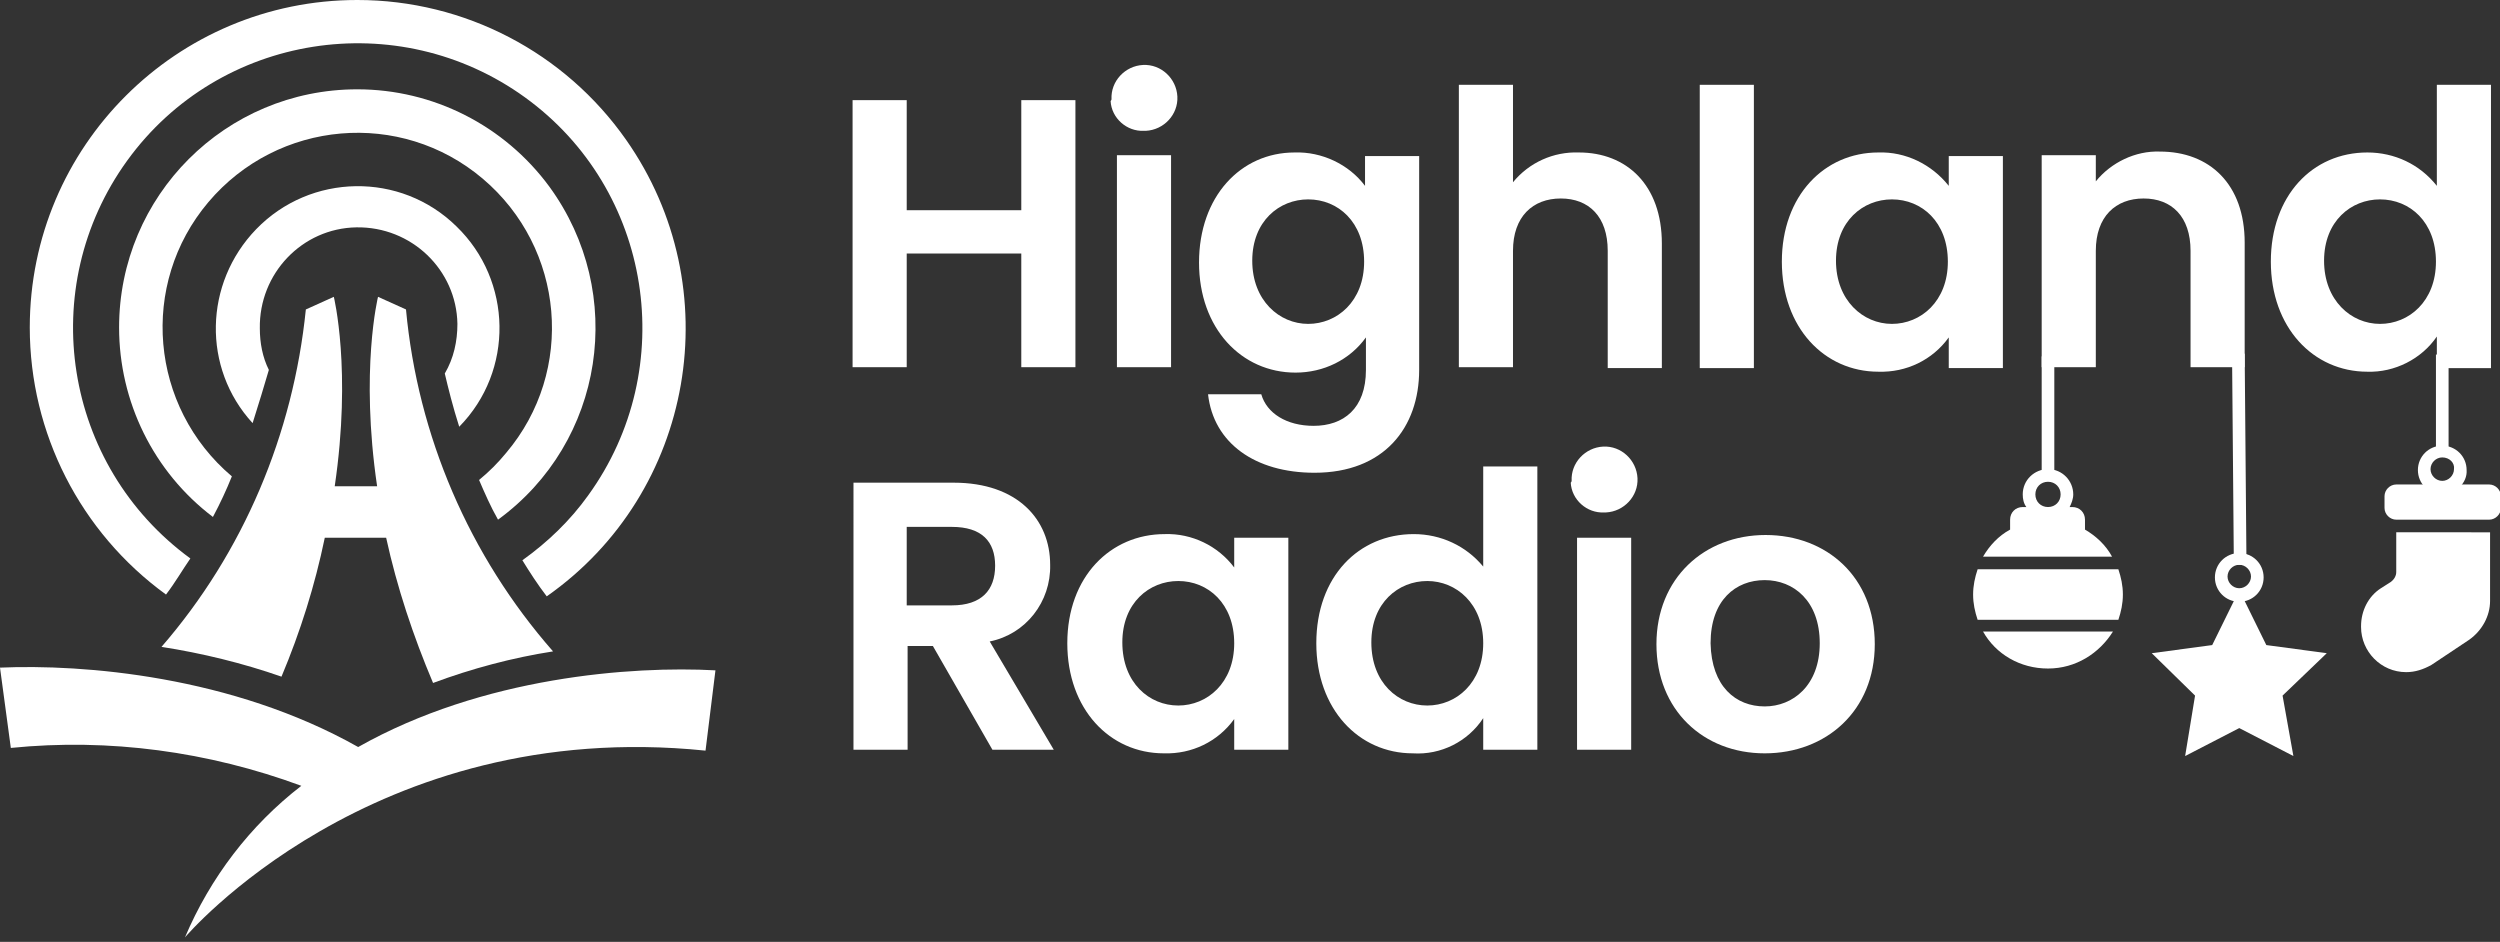 <?xml version="1.0" encoding="utf-8"?>
<!-- Generator: Adobe Illustrator 27.0.1, SVG Export Plug-In . SVG Version: 6.00 Build 0)  -->
<svg version="1.1" id="Layer_1" xmlns="http://www.w3.org/2000/svg" xmlns:xlink="http://www.w3.org/1999/xlink" x="0px" y="0px"
	 viewBox="0 0 277.1 104.4" style="enable-background:new 0 0 277.1 104.4;" xml:space="preserve">
<rect x="0" y="0" width="277.1" height="104.4" fill="#333333" stroke="none"/>
<style type="text/css">
	.st0{fill:#FFFFFF;}
</style>
<g>
	<path class="st0" d="M113.2,28.1h-12.7v12.6h-6V11.1h6v12.2h12.7V11.1h6v29.6h-6V28.1z"/>
	<path class="st0" d="M123.2,11c-0.1-2,1.5-3.7,3.5-3.8c2-0.1,3.7,1.5,3.8,3.5c0.1,2-1.5,3.7-3.5,3.8c-0.1,0-0.1,0-0.2,0
		c-1.9,0.1-3.6-1.4-3.7-3.3C123.2,11.1,123.2,11,123.2,11z M123.8,17.2h6v23.5h-6V17.2z"/>
	<path class="st0" d="M143.5,16.9c3-0.1,6,1.3,7.8,3.7v-3.3h6v23.7c0,6.4-3.9,11.4-11.6,11.4c-6.6,0-11.2-3.3-11.8-8.7h5.9
		c0.6,2.1,2.8,3.5,5.8,3.5c3.3,0,5.8-1.9,5.8-6.2v-3.6c-1.8,2.5-4.7,3.9-7.8,3.9c-6,0-10.7-4.9-10.7-12.2S137.5,16.9,143.5,16.9z
		 M145,22.1c-3.2,0-6.2,2.4-6.2,6.8s3,7,6.2,7c3.2,0,6.2-2.5,6.2-6.9S148.3,22.1,145,22.1z"/>
	<path class="st0" d="M161.7,9.4h6v10.8c1.8-2.2,4.5-3.4,7.3-3.3c5.3,0,9.2,3.6,9.2,10.1v13.8h-6V27.8c0-3.8-2.1-5.8-5.2-5.8
		c-3.1,0-5.3,2-5.3,5.8v12.9h-6V9.4z"/>
	<path class="st0" d="M188.4,9.4h6v31.4h-6V9.4z"/>
	<path class="st0" d="M208.2,16.9c3-0.1,5.9,1.3,7.8,3.7v-3.3h6v23.5h-6v-3.4c-1.8,2.5-4.7,3.9-7.8,3.8c-6,0-10.7-4.9-10.7-12.2
		S202.2,16.9,208.2,16.9z M209.7,22.1c-3.2,0-6.2,2.4-6.2,6.8s3,7,6.2,7c3.2,0,6.2-2.5,6.2-6.9S213,22.1,209.7,22.1L209.7,22.1z"/>
	<path class="st0" d="M242.8,27.8c0-3.8-2.1-5.8-5.2-5.8s-5.3,2-5.3,5.8v12.9h-6V17.2h6v2.9c1.7-2.1,4.4-3.4,7.1-3.3
		c5.5,0,9.4,3.6,9.4,10.1v13.8h-6L242.8,27.8z"/>
	<path class="st0" d="M262.4,16.9c3,0,5.8,1.3,7.7,3.7V9.4h6v31.4h-6v-3.5c-1.7,2.5-4.7,4-7.7,3.9c-6,0-10.7-4.9-10.7-12.2
		S256.3,16.9,262.4,16.9z M263.8,22.1c-3.2,0-6.2,2.4-6.2,6.8s3,7,6.2,7s6.2-2.5,6.2-6.9S267.1,22.1,263.8,22.1L263.8,22.1z"/>
	<path class="st0" d="M105.7,53.5c7.1,0,10.7,4.1,10.7,9.1c0.1,4.1-2.7,7.7-6.7,8.5l7.1,12h-6.8l-6.6-11.5h-2.8v11.5h-6V53.5H105.7z
		 M105.5,58.4h-5v8.7h5c3.3,0,4.8-1.7,4.8-4.4C110.3,60,108.8,58.4,105.5,58.4z"/>
	<path class="st0" d="M129.1,59.2c3-0.1,5.9,1.3,7.7,3.7v-3.3h6v23.5h-6v-3.4c-1.8,2.5-4.7,3.9-7.8,3.8c-6,0-10.7-4.9-10.7-12.2
		C118.3,63.9,123.1,59.2,129.1,59.2z M130.6,64.4c-3.2,0-6.2,2.4-6.2,6.8c0,4.5,3,7,6.2,7c3.2,0,6.2-2.5,6.2-6.9
		S133.9,64.4,130.6,64.4z"/>
	<path class="st0" d="M156.7,59.2c3,0,5.8,1.3,7.7,3.6V51.7h6v31.4h-6v-3.5c-1.7,2.6-4.7,4.1-7.8,3.9c-6,0-10.7-4.9-10.7-12.2
		C145.9,63.9,150.6,59.2,156.7,59.2z M158.2,64.4c-3.2,0-6.2,2.4-6.2,6.8c0,4.5,3,7,6.2,7c3.2,0,6.2-2.5,6.2-6.9
		S161.4,64.4,158.2,64.4L158.2,64.4z"/>
	<path class="st0" d="M174.2,53.3c-0.1-2,1.5-3.7,3.5-3.8c2-0.1,3.7,1.5,3.8,3.5c0.1,2-1.5,3.7-3.5,3.8c-0.1,0-0.1,0-0.2,0
		c-1.9,0.1-3.6-1.4-3.7-3.3C174.2,53.4,174.2,53.3,174.2,53.3z M174.8,59.6h6v23.5h-6V59.6z"/>
	<path class="st0" d="M195.6,83.5c-6.8,0-12-4.8-12-12.1s5.3-12.1,12.1-12.1s12.1,4.7,12.1,12.1C207.8,78.8,202.4,83.5,195.6,83.5z
		 M195.6,78.3c3.1,0,6.1-2.3,6.1-7s-2.9-7-6.1-7s-6,2.2-6,7C189.7,76.1,192.4,78.3,195.6,78.3L195.6,78.3z"/>
	<path class="st0" d="M29.8,41c-0.7-1.4-1-3-1-4.6c-0.1-6.1,4.7-11.1,10.7-11.2c6.1-0.1,11.1,4.7,11.2,10.7c0,1.9-0.4,3.8-1.4,5.5
		c0.4,1.7,0.9,3.7,1.6,5.9c6.1-6.2,5.9-16.2-0.3-22.2c-6.2-6.1-16.2-5.9-22.2,0.3c-5.8,6-6,15.4-0.4,21.5
		C28.7,44.7,29.3,42.7,29.8,41z"/>
	<path class="st0" d="M31.2,75c2.1-5,3.7-10.1,4.8-15.4h6.8c1.2,5.5,3,10.9,5.2,16.1c4.3-1.6,8.8-2.8,13.3-3.5
		C52,61.6,46.3,48.3,45,34.3l-3.1-1.4c0,0-2,8.1-0.1,21h-4.7C39,41,37,32.9,37,32.9l-3.1,1.4C32.5,48.1,27,61.2,17.9,71.7
		C22.4,72.4,26.9,73.5,31.2,75z"/>
	<path class="st0" d="M39.6,9.9c-14.6,0-26.4,11.8-26.4,26.4c0,8.2,3.8,16,10.4,21c0.8-1.5,1.5-3,2.1-4.5
		c-9.1-7.7-10.3-21.3-2.6-30.4s21.3-10.3,30.4-2.6s10.3,21.3,2.6,30.4c-0.9,1.1-1.9,2.1-3,3c0.6,1.4,1.3,3,2.1,4.4
		C67,49,69.5,32.5,60.9,20.7C55.9,13.9,48,9.9,39.6,9.9L39.6,9.9z"/>
	<path class="st0" d="M39.6,0C19.6,0,3.3,16.2,3.3,36.3C3.3,48,8.9,59,18.4,65.9c1-1.3,1.8-2.7,2.7-4c-14.1-10.3-17.2-30-7-44.1
		s30-17.2,44.1-7s17.2,30,7,44.1c-2,2.8-4.5,5.2-7.3,7.2c0.8,1.3,1.7,2.7,2.7,4C77,54.6,80.9,31.9,69.4,15.5C62.6,5.8,51.5,0,39.6,0
		L39.6,0z"/>
	<path class="st0" d="M79.3,74.3c-9.2-0.5-25.8,0.7-39.6,8.5C25.7,74.9,9.2,73.6,0,74l1.2,8.9c10.9-1.1,21.9,0.4,32.2,4.2
		c-5.7,4.4-10.1,10.2-12.9,16.8c0,0,20.7-24.5,57.7-20.7L79.3,74.3z"/>
	<g>
		<rect x="226.3" y="39.5" class="st0" width="1.4" height="13.4"/>
	</g>
	<g>
		<polygon class="st0" points="247.6,62.6 247.4,39.2 248.8,39.2 249,62.6 		"/>
	</g>
	<g>
		<rect x="270" y="39.3" class="st0" width="1.4" height="11.1"/>
	</g>
	<polygon class="st0" points="248.2,65.4 251.2,71.5 257.9,72.4 253,77.1 254.2,83.8 248.2,80.7 242.2,83.8 243.3,77.1 238.5,72.4 
		245.2,71.5 	"/>
	<path class="st0" d="M227,56.2c-0.8,0-1.4-0.6-1.4-1.4s0.6-1.4,1.4-1.4c0.8,0,1.4,0.6,1.4,1.4S227.8,56.2,227,56.2z M229.4,56.2
		c0.2-0.4,0.4-0.9,0.4-1.4c0-1.5-1.2-2.8-2.8-2.8c-1.5,0-2.8,1.2-2.8,2.8c0,0.5,0.1,1,0.4,1.4h-0.4c-0.8,0-1.4,0.6-1.4,1.4v1.1
		c-1.3,0.7-2.3,1.8-3,3h14.3c-0.7-1.3-1.8-2.3-3-3v-1.1c0-0.8-0.6-1.4-1.4-1.4H229.4z M218.7,65.9c0,1,0.2,1.9,0.5,2.8h15.6
		c0.3-0.9,0.5-1.8,0.5-2.8s-0.2-1.9-0.5-2.8h-15.6C218.9,64,218.7,64.9,218.7,65.9z M219.8,70c1.4,2.5,4.1,4.1,7.2,4.1
		c3.1,0,5.7-1.7,7.2-4.1H219.8z"/>
	<g>
		<path class="st0" d="M248.2,66.7c-1.5,0-2.7-1.2-2.7-2.7s1.2-2.7,2.7-2.7s2.7,1.2,2.7,2.7S249.7,66.7,248.2,66.7z M248.2,62.6
			c-0.7,0-1.3,0.6-1.3,1.3c0,0.7,0.6,1.3,1.3,1.3c0.7,0,1.3-0.6,1.3-1.3C249.5,63.2,248.9,62.6,248.2,62.6z"/>
	</g>
	<path class="st0" d="M265.6,53.7c-0.7,0-1.3,0.6-1.3,1.3v1.3c0,0.7,0.6,1.3,1.3,1.3h10.3c0.7,0,1.3-0.6,1.3-1.3V55
		c0-0.7-0.6-1.3-1.3-1.3H265.6z M265.6,58.9v4.5c0,0.4-0.2,0.8-0.6,1.1l-1.1,0.7c-1.4,0.9-2.2,2.5-2.2,4.2v0.1c0,2.7,2.2,5,5,5
		c1,0,1.9-0.3,2.8-0.8l4.2-2.8c1.4-1,2.3-2.6,2.3-4.3v-7.6H265.6z"/>
	<g>
		<path class="st0" d="M270.7,54.8c-1.5,0-2.7-1.2-2.7-2.7c0-1.5,1.2-2.7,2.7-2.7s2.7,1.2,2.7,2.7C273.5,53.5,272.2,54.8,270.7,54.8
			z M270.7,50.7c-0.7,0-1.3,0.6-1.3,1.3c0,0.7,0.6,1.3,1.3,1.3s1.3-0.6,1.3-1.3C272.1,51.3,271.5,50.7,270.7,50.7z"/>
	</g>
</g>
</svg>
